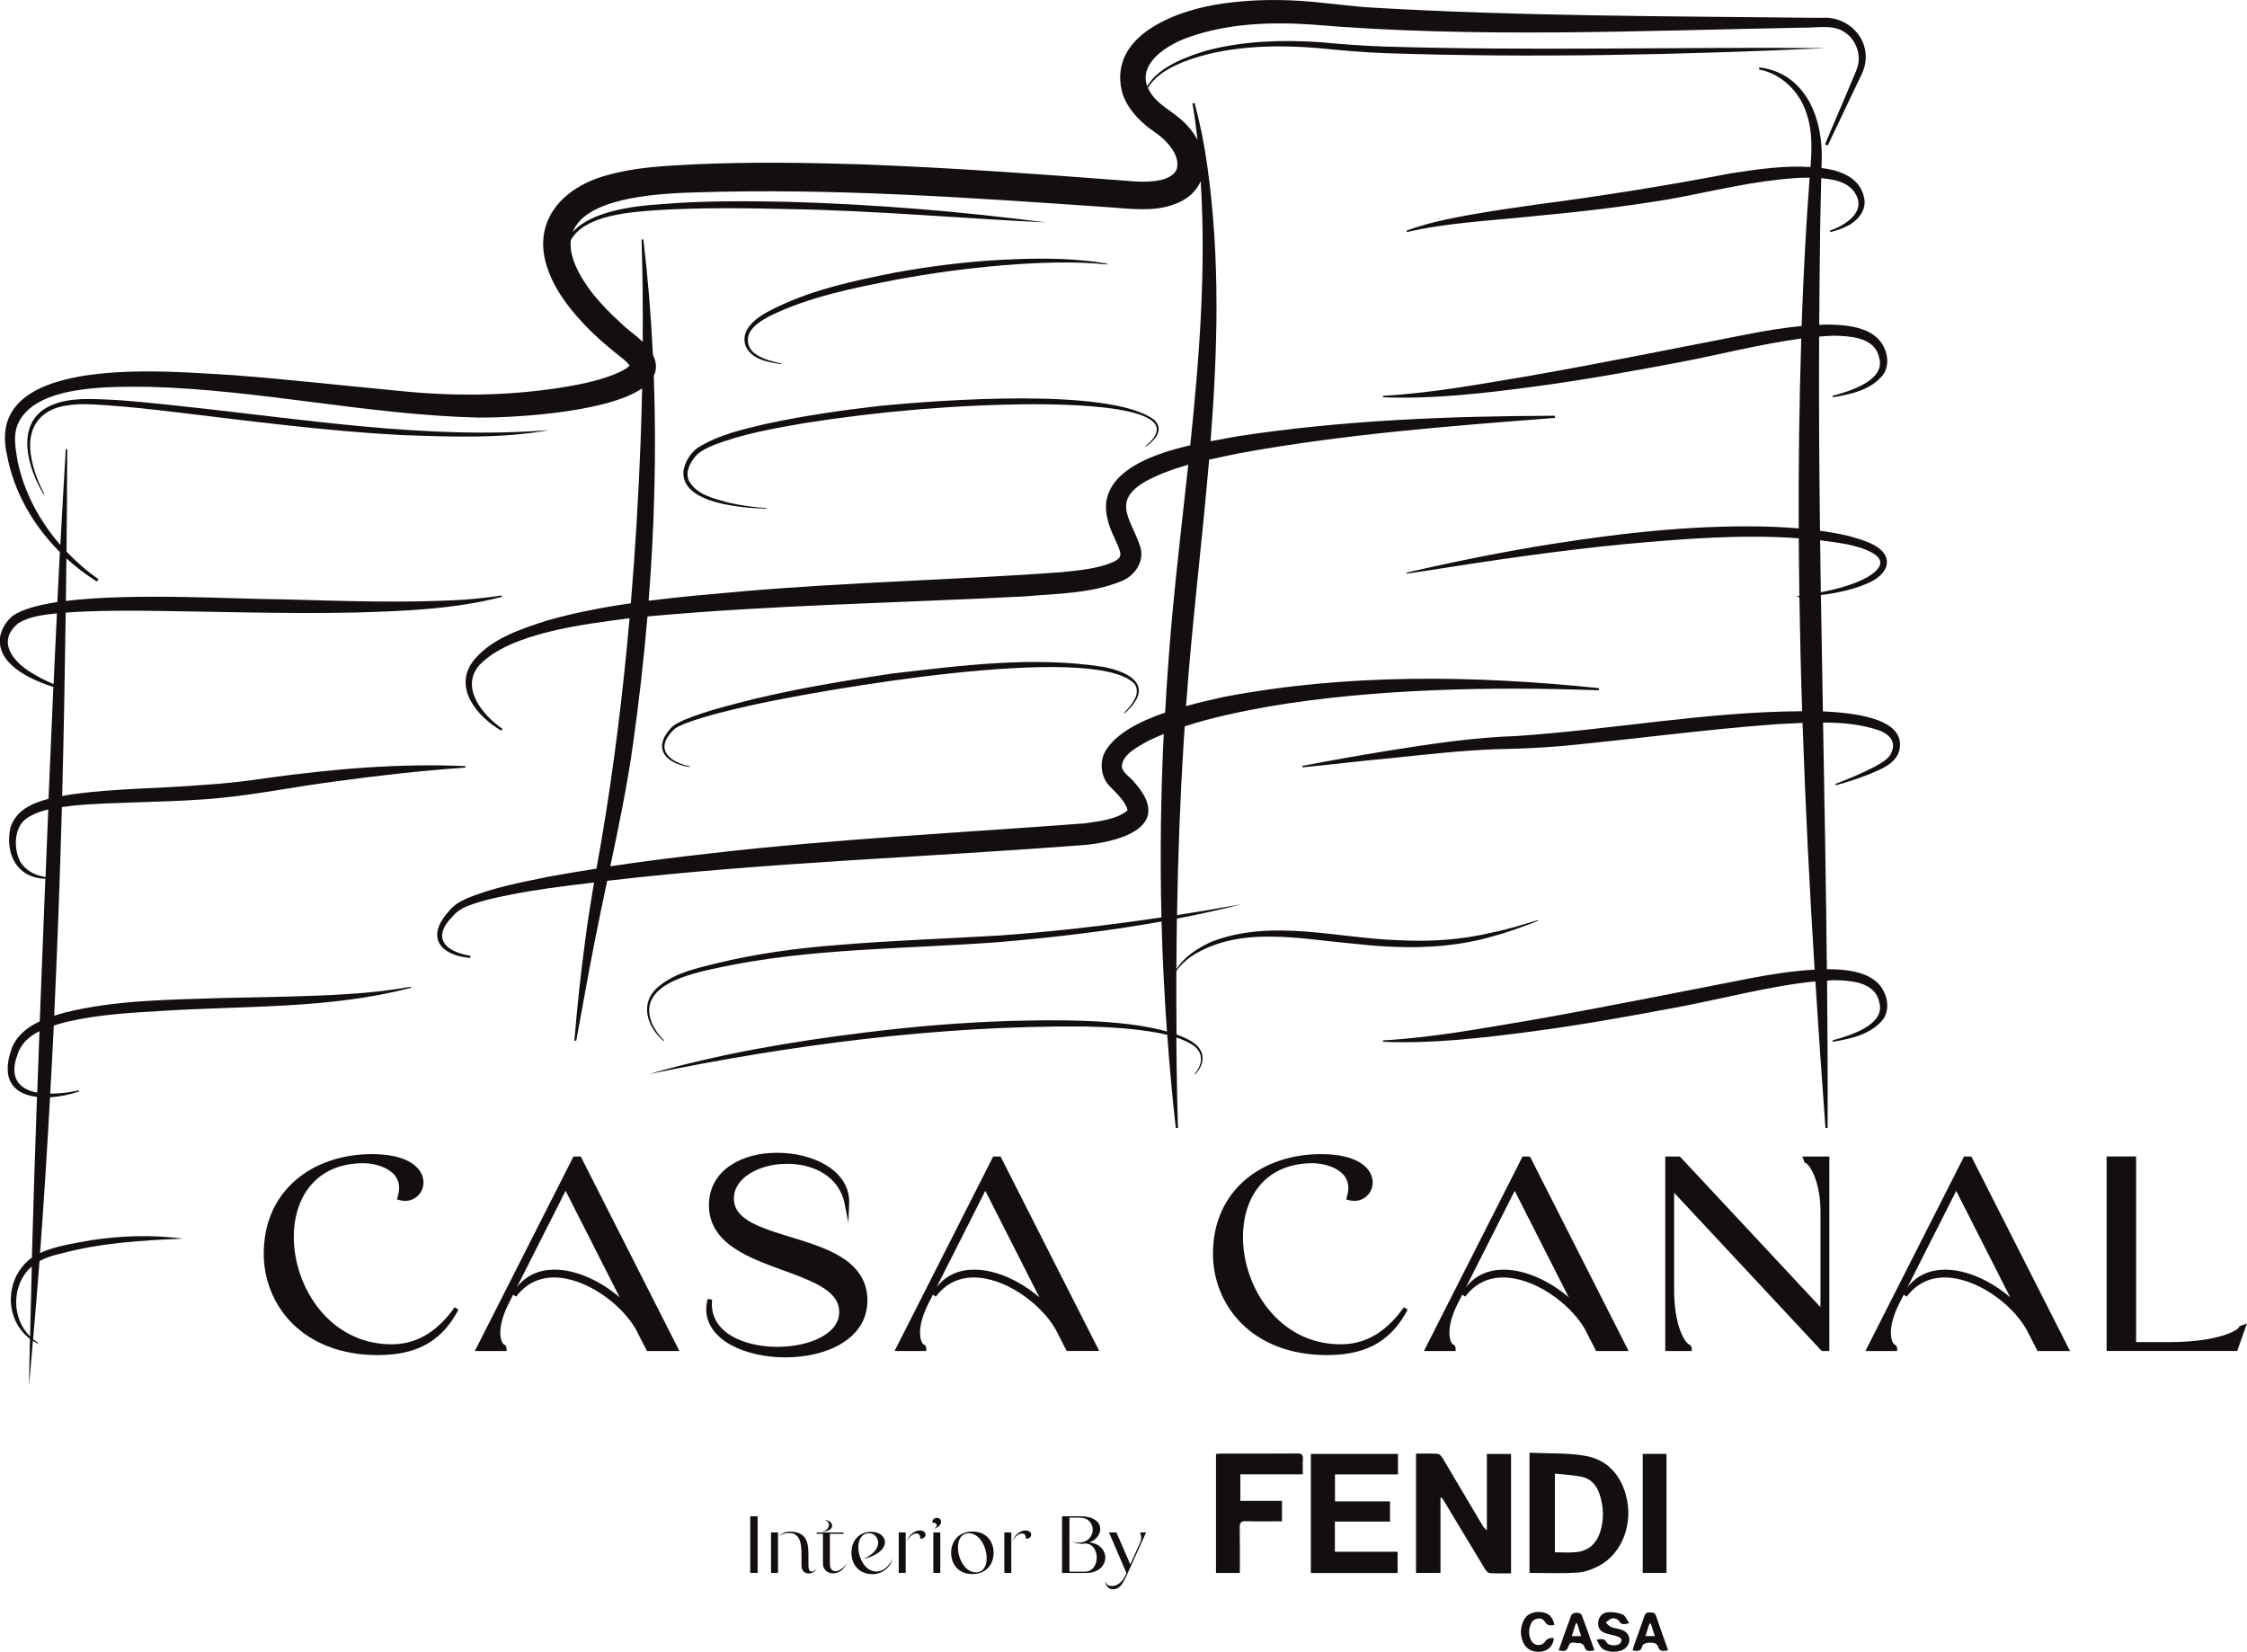 <?xml version="1.0" encoding="UTF-8"?> <svg xmlns="http://www.w3.org/2000/svg" id="Layer_2" viewBox="0 0 405.96 298.44"><defs><style>.cls-1{fill:#130f10;}</style></defs><g id="Layer_1-2"><g><path class="cls-1" d="M70.76,242.87c-5.61,0-10-2.57-13.03-6.28-3.02-3.71-4.65-8.58-4.65-13.12,0-3.55,1-6.89,3.06-9.32,2.06-2.43,5.18-4,9.57-4,.99,0,2.66,.25,4.01,.95,1.36,.71,2.39,1.77,2.39,3.5,0,.49-.09,1.04-.28,1.7l-.11,.39,.39,.11c.37,.11,.73,.16,1.08,.16,.95,0,1.79-.39,2.38-1,.59-.61,.94-1.45,.94-2.34,0-1.23-.67-2.54-2.17-3.5-1.5-.97-3.81-1.61-7.16-1.61-5.18,0-10.06,1.55-13.65,4.6-3.6,3.04-5.89,7.57-5.88,13.41,0,4.56,1.72,9.14,5.16,12.58,3.45,3.44,8.61,5.72,15.44,5.72,3.93,0,6.92-.78,9.25-2.22,2.34-1.43,4.01-3.5,5.33-5.99l-.69-.43c-2.71,3.82-6.31,6.69-11.39,6.69"></path><path class="cls-1" d="M102.19,215.15l9.76,19.23c-3.41-2.92-7.79-4.99-11.73-5-2.65-.01-5.11,.93-6.85,3.19l8.81-17.42Zm2.75-6.21h-1.33l-17.82,35.14h5.73v-.41s0-.13-.04-.28l-.12-.26c-.06-.09-.18-.18-.32-.23h0s-.24-.16-.38-.53c-.15-.36-.27-.9-.27-1.59,0-1.24,.37-3,1.48-5.21l.84-1.66,.54,.35c1.85-2.45,4.25-3.46,6.83-3.46,5.56-.02,11.98,4.57,14.74,9.25l2.07,4.03h5.86l-.3-.59-17.52-34.54Z"></path><path class="cls-1" d="M151.99,242.76c2.8-1.66,4.73-4.28,4.72-7.82,0-3.31-1.61-5.64-3.94-7.3-3.5-2.5-8.61-3.66-12.83-5.06-2.11-.7-3.98-1.45-5.29-2.41-1.31-.97-2.05-2.08-2.06-3.61,0-1.91,1.12-3.46,2.92-4.57,1.79-1.11,4.24-1.74,6.72-1.73,2.34,0,4.71,.56,6.59,1.75,1.89,1.19,3.3,2.98,3.79,5.52l.66,3.39,.15-3.45v-.33c.01-2.89-1.7-5.15-4.15-6.62-2.45-1.49-5.67-2.25-8.86-2.25s-6.1,.72-8.43,2.27c-2.32,1.54-3.9,3.96-3.9,7.21,0,3.19,1.57,5.51,3.84,7.23,3.41,2.59,8.4,4,12.51,5.62,2.05,.81,3.89,1.66,5.17,2.69,1.29,1.04,2.02,2.2,2.02,3.73,0,1.98-1.29,3.53-3.38,4.63-2.09,1.09-4.94,1.68-7.83,1.68s-5.95-.63-8.16-1.92c-2.21-1.3-3.63-3.18-3.64-5.82,0-.26,.01-.52,.04-.79l-.8-.13c-.15,.65-.26,1.22-.26,1.86,0,2.84,1.86,5.05,4.52,6.49,2.67,1.45,6.2,2.21,9.76,2.21,3.64,0,7.3-.78,10.1-2.45"></path><path class="cls-1" d="M178.02,215.15l9.76,19.23c-3.41-2.92-7.79-4.99-11.73-5-2.65-.01-5.11,.93-6.85,3.19l8.81-17.42Zm14.7,28.92h5.87l-.3-.59-17.52-34.54h-1.33l-17.82,35.14h5.73v-.41s0-.13-.04-.28l-.12-.26c-.06-.09-.17-.18-.32-.23h0s-.24-.16-.38-.53c-.15-.36-.27-.9-.27-1.59,0-1.24,.37-3,1.48-5.21l.84-1.66,.54,.35c1.84-2.45,4.24-3.46,6.83-3.46,5.57-.02,11.99,4.57,14.74,9.25l2.07,4.03Z"></path><path class="cls-1" d="M242.24,242.87c-5.61,0-10-2.57-13.03-6.28-3.03-3.71-4.65-8.58-4.65-13.12,0-3.55,1-6.89,3.06-9.32,2.06-2.43,5.19-4,9.57-4,.99,0,2.66,.25,4.01,.95,1.36,.71,2.39,1.77,2.4,3.5,0,.49-.09,1.04-.28,1.7l-.11,.39,.39,.11c.37,.11,.73,.16,1.08,.16,.95,0,1.79-.39,2.38-1,.59-.61,.94-1.45,.94-2.34,0-1.23-.67-2.54-2.17-3.5-1.5-.97-3.8-1.61-7.16-1.61-5.18,0-10.05,1.55-13.65,4.6-3.59,3.04-5.88,7.57-5.88,13.41,0,4.56,1.72,9.14,5.16,12.58,3.45,3.44,8.61,5.72,15.44,5.72,3.93,0,6.92-.78,9.25-2.22s4.01-3.5,5.33-5.99l-.69-.43c-2.71,3.82-6.31,6.69-11.39,6.69"></path><path class="cls-1" d="M273.66,215.15l9.76,19.23c-3.41-2.92-7.79-4.99-11.73-4.99-2.65-.01-5.11,.93-6.85,3.19l8.81-17.42Zm20.27,28.33l-17.52-34.54h-1.33l-17.82,35.14h5.73v-.41s0-.13-.04-.28l-.12-.26c-.06-.09-.17-.18-.32-.23h0s-.24-.16-.38-.53c-.15-.36-.27-.9-.27-1.59,0-1.24,.37-3,1.48-5.21l.84-1.66,.54,.35c1.84-2.45,4.24-3.46,6.83-3.46,5.56-.02,11.99,4.57,14.75,9.25l2.06,4.03h5.87l-.3-.59Z"></path><path class="cls-1" d="M325.98,209.88l.07,.18,.19,.06c.07,.01,.35,.22,.63,.61,.88,1.17,2.03,3.94,2.03,8.13v17.3l-25.4-27.22h-2.64v35.14h4.79v-.41s0-.13-.04-.28l-.12-.26c-.06-.09-.17-.18-.32-.23h0c-.08-.02-.35-.21-.64-.61-.89-1.2-2.07-4.14-2.07-9.3v-17.5l26.67,28.59h1.37v-35.14h-4.87l.35,.94Z"></path><path class="cls-1" d="M353.42,215.15l9.76,19.23c-3.41-2.92-7.79-4.99-11.72-4.99-2.65-.01-5.11,.93-6.85,3.19l8.81-17.42Zm2.75-6.21h-1.33l-17.82,35.14h5.73v-.41s0-.13-.04-.28l-.12-.26c-.06-.09-.17-.18-.32-.23h0s-.24-.16-.38-.53c-.15-.36-.27-.9-.27-1.59,0-1.24,.37-3,1.48-5.21l.84-1.66,.54,.35c1.85-2.45,4.24-3.46,6.83-3.46,5.56-.02,11.99,4.57,14.74,9.26l2.07,4.03h5.87l-.3-.59-17.52-34.54Z"></path><path class="cls-1" d="M404.75,239.56l-.17,.07-.07,.17-.17,.19c-.42,.39-1.6,1.04-3.63,1.55-2.03,.52-4.92,.93-8.82,.93h-5.96v-33.54h-5.33v35.14h23.59l.1-.27,1.66-4.7-1.21,.45Z"></path><path class="cls-1" d="M138.53,91.93v-.13c-2.29-.16-4.57-.46-6.81-.97-2.63-.71-5.89-1.42-7.27-4-.71-1.63,.3-3.38,1.38-4.6,.81-.8,1.88-1.28,2.92-1.74,5.35-2.11,11.07-3.09,16.73-4.07,13.64-2.13,27.44-3.31,41.25-3.39,3.68,.04,29.62-.15,20.23,7.55l.08,.1c1.64-1.18,3.38-3.06,1.44-4.87-7.97-5.88-38.92-3.51-49.45-2.49-6.9,.79-13.78,1.78-20.57,3.24-4.26,1.01-8.73,1.99-12.48,4.39-1.3,.99-2.22,2.49-2.5,4.1-.55,6.01,10.81,6.73,15.06,6.86"></path><path class="cls-1" d="M199.24,120.47c-12.67-1.95-25.54-.23-38.17,1.23-8.39,1.26-16.77,2.64-25.03,4.63-4.14,1.05-8.27,2.06-12.25,3.66-.89,.4-1.87,.81-2.57,1.53-3.49,3.82-.81,6.47,3.42,7.06l.02-.13c-3.51-.7-6.4-2.9-3.29-6.25,.66-.83,1.71-1.18,2.66-1.58,3.96-1.46,8.11-2.38,12.22-3.31,11.77-2.59,60.79-11.26,68.6-3.89,.74,.81,.64,1.97,.15,2.89-.47,.93-1.19,1.72-1.92,2.48l.09,.09c5.45-4.78,1.37-7.42-3.94-8.42"></path><path class="cls-1" d="M211.83,110.68c-.56,6.01-.99,12.03-1.33,18.05-4.54,1.57-8.86,3.75-10.76,6.92-1.18,1.93-.85,4.86,.79,6.44,1.16,1.21,2.92,2.81,3.18,4.31-1.86,1.6-4.82,1.92-7.68,2.35-22.04,1.67-45.15,2.83-67.17,5.37-6.22,.69-12.41,1.46-18.6,2.39,1.57-7.39,3.1-14.83,4.12-22.16,1.07-7.63,1.94-15.29,2.6-22.98,22.58-2.07,45.28-2.43,67.93-3.61,5.95-.52,12.15-.48,17.76-2.79,2.38-.98,4.11-3.5,3.36-6.12-1.6-5.04-5.37-8.23,.98-11.91,2.43-1.3,5.02-2.23,7.67-2.98-.96,8.91-2.02,17.81-2.85,26.69M112.05,58.25c-1.84-1.65-3.56-3.44-5.09-5.36-3.02-3.98-4.1-7.08-3.83-9.5,2.56-4.67,11.13-5.09,15.83-5.44,7.78-.46,15.58-.36,23.36-.18,15.51,.25,31.45,1.69,46.69,2.42-15.48-2.01-31.05-3.28-46.66-3.73-7.81-.15-15.63-.21-23.46,.47-4.54,.28-12.27,1.31-15.42,5.02,2.23-5.96,13.88-6.97,22.17-7.19,24.89-.81,49.82,.97,74.65,2.68,3.64,.25,7.78,.81,11.31-.34,2.79-.86,4.5-2.45,5.33-4.35,.98,15.93-.23,31.83-1.89,47.7-6.42,1.49-13.37,4.02-14.94,9.18-.82,2.47,.29,5.64,1.2,7.45,.52,1.12,.94,2.08,1.07,2.67,.11,.47,.03,.47-.02,.77l-.09,.18-.05,.08c-.32,.35-.71,.59-1.19,.8-2.82,1.19-6.12,1.47-9.35,1.81-18.91,1.37-38.14,1.78-57.09,3.41-5.77,.51-11.59,1-17.39,1.73,1.06-13.52,1.42-27.09,.93-40.63,.55-1.11,.54-2.38-.16-3.82-.34-6.96-.9-13.9-1.72-20.82h-.33c.2,6.17,.25,12.33,.21,18.49-1.3-1.23-2.79-2.24-4.09-3.49m1.99,7.52h0ZM9.69,123.6c-1.4-.61-2.77-1.27-4.05-2.09-3.44-2.08-6.24-5.72-2.31-8.93,2.07-1.24,4.55-1.51,6.95-1.77-.2,4.22-.4,8.49-.6,12.78m-1.46,34.86c-1.82-.26-3.63-1.18-4.57-2.79-1.22-2.34-1.17-6.3,1.25-7.87,1.17-.77,2.47-1.23,3.82-1.55-.17,4.11-.33,8.19-.49,12.22m-1.12,28.45c-.13,3.47-.25,6.98-.38,10.49-3.4-.59-5.1-2.84-3.57-6.85,.62-2.04,2.15-3.33,3.97-4.25,0,.2-.02,.41-.02,.61m-1.67,54.54c-3.36-3.26-3.39-9.23,.11-12.47l.19-.15c-.11,4.22-.21,8.42-.3,12.62m209.97-53.24c-.83-.5-1.79-.93-2.85-1.32-.03-3.81-.04-7.64-.03-11.46,.72-1.05,1.69-1.94,2.74-2.67,8.65-5.58,19.49-3.13,29.1-2.29,8.47,.97,17.18,1.1,25.43-1.34,2.76-.73,5.43-1.73,8.08-2.77l-.05-.12c-2.69,.79-5.46,1.69-8.21,2.22-5.47,1.32-11.09,1.7-16.69,1.41-11.26-.32-23.13-3.99-34.13,.3-2.42,1.13-4.84,2.64-6.26,4.94,.01-3.05,.04-6.1,.09-9.15,3.97-.76,7.9-1.62,11.73-2.61-3.9,.71-7.8,1.37-11.71,1.98,.17-10.42,.55-20.84,1.2-31.15,.05-.98,.12-1.97,.19-2.95,4.88-1.61,9.97-2.64,15.01-3.56,9.85-1.68,19.83-2.54,29.81-2.96,9.99-.42,20-.36,29.99,0l.02-.39c-22.53-2.33-45.55-2.67-67.89,1.61-1.87,.42-4.23,.95-6.7,1.64,1.06-14.83,2.91-29.68,4.17-44.53,1.86-.42,3.72-.8,5.57-1.18,18.79-3.42,37.89-4.89,56.92-6.36l-.03-.39c-19.24,.06-38.37,.8-57.47,3.73-1.32,.25-2.96,.53-4.73,.87,1.3-16.58,1.75-33.16-.59-49.72-.52-3.85-1.29-7.65-2.3-11.4l-.38,.11c.38,2.2,.67,4.39,.91,6.59-.71-1.34-1.69-2.6-2.95-3.68-1.86-1.66-4.17-2.71-5.51-4.83-.2-.3-.36-.6-.5-.89,2.02-3.52,7.47-5.25,11.06-6.16,6.48-1.51,13.21-1.6,19.81-1.03,3.85,.39,8.09,.76,11.94,.9,26.49,.9,53.55,.3,79.78-.91-26.37-.23-53.39,.53-79.73-.28-3.84-.11-8.05-.45-11.9-.8-6.71-.44-13.51-.23-20.07,1.45-3.57,1.03-8.99,2.94-11.01,6.52-1.6-4.26,3.73-7.55,7.43-8.84,7.01-2.49,14.61-2.8,21.99-2.33,29.82,2.54,59.85,1.11,89.74,.57,2.39,.01,5.01-.58,7.05,.99,1.93,1.39,2.85,4.08,2.04,6.34-.17,.56-.46,1.14-.69,1.71l-.73,1.72c-.79,1.97-3.6,8.39-4.37,10.34l.48,.2,3.22-6.76c.71-1.45,2.14-4.54,2.82-5.91l.2-.43,.2-.5c1.81-5.02-2.34-9.83-7.49-9.46h-.93l-1.87-.02c-26.1-.29-52.25-.29-78.29-1.82-3.66-.21-7.46-.74-11.11-1.07-5.19-.46-10.47-.45-15.8,.29-7.95,1.04-20.92,5.49-18.48,15.86,.73,2.75,2.84,5.06,4.83,6.6,.69,.49,2.12,1.51,2.7,2.06,1.68,1.62,2.89,3.51,2.39,5.43-.92,2.22-4.8,2.37-7.36,2.24-16.5-1.26-32.99-2.48-49.56-3.1-10.04-.31-20.09-.47-30.27,0-5.37,.29-10.55,.48-15.89,2.01-7.61,2.08-13.28,7.92-10.8,16.17,1,3.31,2.69,5.77,4.43,8,2.65,3.27,5.57,5.95,8.81,8.47,.64,.51,1.32,1.07,1.81,1.72-.84,.74-1.77,1.16-3.01,1.66-3.15,1.23-6.55,1.85-9.98,2.39-9.59,1.45-19.16,1.5-28.94,.48-9.9-.93-19.85-2.07-29.81-2.82-10.99-.58-45.13-4.23-40.76,14.46,1.24,6.67,4.76,12.73,9.55,17.51-.16,2.97-.31,5.99-.46,9.03-3.49,.52-6.32,1.31-8.01,2.45-1.13,.89-1.93,2.16-2.28,3.56-.95,4.99,5.11,7.91,9.57,9.33-.3,6.72-.59,13.49-.87,20.21-3.04,.78-5.98,2.14-6.91,5.31-.95,4.74,1.24,8.99,6.33,9.13-.36,8.92-.69,17.58-1.01,25.76-2.2,1.05-4.16,2.54-5.05,4.86-2.13,5.9,.58,8.34,4.55,8.79-.34,9.64-.66,19.34-.92,29.03-1.85,1.34-3.19,3.43-3.6,5.64-.74,3.41,.54,7,3.25,9.05-.06,2.86-.13,5.74-.17,8.58,.25-2.74,.46-5.5,.7-8.24,.27,.17,.53,.35,.82,.5l.04,.02h.02v.02l.06-.05,.03-.06h-.01l-.53-.41-.39-.31c.4-4.7,.81-9.39,1.16-14.1,1.21-.68,2.57-1.08,3.93-1.38,7.16-1.94,14.83-2.38,21.96-2.68-5.56-.73-11.22-.55-16.76,.31-3.05,.6-6.17,.97-9.03,2.29,.69-9.35,1.28-18.73,1.8-28.14,1.73-.1,3.56-.48,5.25-1.05l-.05-.19c-1.69,.37-3.43,.58-5.17,.58,.23-4.1,.46-8.19,.65-12.3,.8-.26,1.59-.48,2.35-.67,5.54-1.29,11.24-1.63,16.91-1.96,15.09-.99,30.54-.31,45.28-4.2l-.05-.19c-3.74,.69-7.49,1.09-11.26,1.32-6.52,.46-16.05,.58-22.67,.72-9.56,.33-19.25,.32-28.62,2.65-.6,.16-1.23,.36-1.87,.56,.58-12.55,1.05-25.12,1.39-37.7,.71-.1,1.42-.18,2.12-.27,3.92-.38,7.88-.46,11.83-.6,3.95-.12,7.91-.25,11.86-.54,7.91-.53,15.67-2.21,23.52-3.21,7.83-1.07,15.7-1.97,23.58-2.52v-.26c-11.96-.54-23.88,.51-35.7,2.13-3.88,.59-7.69,1.02-11.59,1.26-7.78,.66-15.65,.6-23.72,1.69-.59,.1-1.21,.21-1.85,.32,.29-11.05,.49-22.1,.64-33.13,4.19-.32,8.4-.35,12.61-.35,13.28,.11,26.55,.62,39.83,.33,8.84-.26,17.78-.6,26.38-2.83l-.07-.25c-2.18,.34-4.37,.57-6.57,.75-10.99,.67-22,.24-33-.05-7.78,0-26.83-1.23-39.15,.29,.03-2.56,.07-5.13,.1-7.69,1.71,1.56,3.56,2.97,5.51,4.19l.28-.44c-2.09-1.44-4.01-3.13-5.77-4.97,.06-6.18,.11-12.37,.13-18.53h-.26c-.34,5.54-.67,11.35-.99,17.32-3.76-4.31-6.53-9.49-7.71-15.09-.36-2.21-.88-4.6,.03-6.74,3.11-7.16,16.76-6.76,23.62-6.73,19.96,.5,39.6,5.07,59.56,5.55,4.36,.07,22.82-.6,29.61-5.27-.07,3.16-.16,6.32-.27,9.47-.37,9.79-.95,19.58-1.77,29.35-5.11,.74-10.19,1.71-15.19,3.13-4.71,1.55-9.86,3.17-13.17,7.14-3.89,4.92,.58,10.2,4.95,12.74l.22-.33c-3.57-2.41-7.74-7.49-4.14-11.54,5.56-5.8,18.87-7.35,26.74-8.39l.36-.03c-1.19,13.48-2.83,26.92-5.1,40.26-.3,1.65-.59,3.3-.88,4.96-2.93,.46-5.85,.94-8.77,1.48-4.99,1.04-10.05,1.96-14.78,3.96-.77,.37-1.59,.76-2.28,1.38-.37,.34-.74,.73-1.05,1.12-4.02,4.64-1.14,7.78,4.09,8.2l.05-.39c-4.56-.72-7.07-3.19-3.32-7.05,.82-.97,1.82-1.59,2.99-2.02,2.31-.88,4.77-1.41,7.21-1.91,2.45-.49,4.91-.89,7.39-1.25,2.67-.37,5.35-.69,8.03-1.01-.59,3.49-1.14,6.98-1.6,10.48-.81,6.01-1.45,12.05-1.95,18.09l.33,.03c1.13-5.98,2.14-11.96,3.33-17.89,.71-3.64,1.49-7.32,2.27-11.02,28.82-3.35,57.88-4.24,86.8-6.52,6.85-.77,15.35-3.64,8.37-11.35-.69-.92-1.96-1.54-2.19-2.71,0-2.27,3.1-3.76,4.84-4.74,.9-.43,1.81-.83,2.73-1.21-.54,11.04-.68,22.09-.42,33.14-9.66,1.44-19.37,2.57-29.11,3.26-9.76,.6-19.57,.9-29.34,1.73-7.35,.56-14.72,1.55-21.9,3.3-3.56,.9-7.46,1.69-10.4,4.13-3.63,2.91-2.29,7.25,.81,9.92l.09-.1c-.86-.85-1.6-1.85-2.12-2.94-3.05-7.05,6.86-9.11,11.8-10.18,16.8-3.63,34.08-3.36,51.15-4.68,9.61-.82,19.45-1.97,29.04-3.69,.17,6.63,.51,13.26,.98,19.87-8.32-2.38-21.15-2.08-28.28-1.91-8.83,.27-17.64,1.01-26.41,2.11-13.13,1.61-26.24,3.84-38.96,7.51,25.52-5.27,52.29-8.8,78.62-8.62,4.4,.1,8.81,.33,13.14,1.1,.65,.12,1.3,.27,1.94,.42,.42,5.62,.91,11.23,1.55,16.83h.39l-.15-5.81c-.07-3.5-.11-7.02-.14-10.54,.91,.3,1.79,.65,2.61,1.14,2.34,1.31,2.31,3.54,.68,5.44l.1,.08c1.88-1.96,1.88-4.39-.55-5.89"></path><path class="cls-1" d="M328.84,97.61c1.64,.19,3.27,.43,4.89,.73,3.47,.74,9.19,2.61,3.7,5.9-2.56,1.41-5.51,2.19-8.47,2.76-.05-3.13-.08-6.26-.12-9.39m11.39,86.52c1.36-1.95,.7-4.76-.86-6.41-.81-.82-1.84-1.42-2.92-1.78-1.98-.69-4.28-.84-6.39-.84-.16-14.85-.42-29.7-.69-44.56,3.48,0,6.93,.31,10.16,1.43,2.25,.86,3.14,2.45,1.94,4.48-.53,.81-1.8,1.53-2.74,2.05-2.27,1.19-4.7,2.2-7.11,3.12l.07,.25c2.52-.71,5.01-1.51,7.41-2.59,1.81-.79,3.74-1.89,4.11-4.02,1-5.79-9.31-6.51-13.87-6.74-.13-7.01-.25-14.01-.36-21.02,3.07-.38,6.12-1.02,8.93-2.34,1.48-.74,3.13-2.03,2.99-3.86-.28-2.73-4.57-3.79-6.79-4.44-1.75-.43-3.51-.73-5.29-.97-.15-11.7-.22-23.39-.16-35.08,.92-.08,1.83-.14,2.69-.16,1.45,.02,3.13,.12,4.52,.51,1.85,.51,3.23,1.55,3.63,3.44,1.24,4.15-5.36,6.08-8.41,6.92l.03,.26c3.26-.54,6.98-1.34,9.11-4.1,1.36-1.95,.7-4.76-.86-6.41-.81-.82-1.84-1.42-2.92-1.78-2.08-.73-4.53-.86-6.72-.85-.35,0-.7,.04-1.05,.05,.03-4.67,.05-9.33,.13-14,.02-4.14,.13-8.33,.23-12.5,1.04,.1,2.08,.25,3.1,.53,.75,.28,1.54,.6,2.12,1.15,.31,.23,.54,.55,.79,.84l.29,.52c1.71,3.16-2.07,5.55-4.73,6.43l.05,.26c.99-.21,1.94-.54,2.84-.98,2.07-.9,3.93-3.04,3.23-5.42-.06-.44-.35-1.03-.52-1.43-.27-.42-.55-.88-.93-1.22-1.05-1.1-2.53-1.7-3.97-2.12-.74-.17-1.48-.29-2.22-.39,0-.31,.02-.63,.02-.94,.39-7.67-2.68-16.18-11.25-17.25l-.05,.39c3.98,.74,7.24,3.91,8.5,7.72,1.15,3.19,1.05,6.56,.79,9.9-4.79-.33-9.65,.42-14.37,1.13-11.71,2.25-23.45,4.11-35.28,5.66-3.93,.56-7.87,1.13-11.78,1.82-3.91,.72-7.83,1.48-11.57,2.89l.1,.24c7.61-1.75,15.78-2.09,23.53-2.93,7.93-.73,15.85-1.67,23.73-2.98,3.84-.68,7.84-1.58,11.68-2.29,3.83-.75,7.7-1.31,11.5-1.57,.78-.04,1.55-.06,2.31-.06l-.02,.22c-.62,8.15-1.05,16.32-1.36,24.49-.02,.7-.04,1.4-.07,2.1-3.08,.29-6.14,.79-9.18,1.37-12.82,2.49-26.97,5.35-39.75,7.59-8.85,1.48-17.73,3.15-26.7,3.65v.26c9.09,.36,18.12-.71,27.05-1.89,8.94-1.18,17.81-2.79,26.66-4.46,6.39-1.2,14.62-3.3,21.85-4.26-.36,11.43-.51,22.87-.46,34.3-1.41-.11-2.82-.21-4.22-.27-13.47-.5-26.93,.99-40.22,3.06-8.86,1.41-17.66,3.19-26.4,5.2l.05,.19,3.33-.5c12.06-1.91,24.4-3.73,36.56-4.89,10.2-.9,20.65-1.76,30.91-1,.02,3.47,.06,6.93,.11,10.39l-.34,.05v.19l.34-.02c.11,6.88,.27,13.76,.5,20.63-17.27,.09-34.34,3.32-51.54,4.48-7.81,.25-15.65,1.44-23.34,2.67-5.15,.83-10.29,1.75-15.42,2.73l.05,.26c5.07-.48,10.53-1.17,15.59-1.62,6.47-.68,12.89-1.4,19.35-1.66,3.83-.06,8.03-.23,11.81-.56,12.99-1.23,25.84-3,38.83-3.95,1.56-.07,3.15-.17,4.74-.24,.51,14.87,1.26,29.73,2.18,44.58-3.88,.22-7.72,.81-11.52,1.54-12.82,2.49-26.97,5.35-39.75,7.59-8.85,1.48-17.73,3.15-26.7,3.65v.26c9.09,.36,18.12-.71,27.05-1.89,8.94-1.18,17.81-2.79,26.66-4.46,7.15-1.34,16.63-3.83,24.4-4.57,.56,8.84,1.17,17.67,1.82,26.5l.39-.03c.04-8.86-.02-17.74-.1-26.61,.42-.02,.87-.07,1.27-.08,1.45,.02,3.13,.12,4.52,.51,1.85,.52,3.23,1.55,3.63,3.44,1.24,4.15-5.36,6.08-8.41,6.92l.03,.26c3.26-.54,6.98-1.34,9.11-4.1"></path><path class="cls-1" d="M141.11,65.79l.02-.13c-1.55-.33-3.13-.72-4.46-1.59-1.44-.85-1.97-2.56-1.21-4.04,.8-1.37,2.26-2.21,3.63-2.95,7.18-3.49,15.12-5.05,22.91-6.57,6.27-1.16,12.6-2.02,18.96-2.56,6.35-.51,12.76-.81,19.1-.17v-.13c-1.56-.29-3.16-.49-4.75-.62-4.8-.44-9.63-.33-14.43-.09-6.41,.34-12.79,1.16-19.11,2.29-7.85,1.56-15.91,3.27-23.07,7.1-2.18,1.18-4.96,3.26-4.01,6.13,1.07,2.51,4.1,2.98,6.43,3.32"></path><path class="cls-1" d="M12.06,73.26c2.21-.37,4.46-.23,6.69-.08,4.47,.3,8.94,.8,13.39,1.33,12.94,1.57,27.24,3.4,40.19,4.08,8.85,.32,18.36,.7,26.88-.89-22.24,1.79-44.84-2.07-66.93-4.37-4.48-.47-8.95-1-13.47-1.17-3.37-.14-7.15-.26-10.29,1.43-5.85,3.24-3.43,11.17-.63,15.72l.11-.07c-1.04-1.97-1.86-4.09-2.29-6.28-1.08-5.09,1.04-8.92,6.34-9.71"></path><path class="cls-1" d="M268.63,276.46c-.42-.3-.65-.64-.86-.99-2.38-4.01-4.75-8.04-7.14-12.04-.2-.33-.56-.75-.87-.77-1.29-.09-2.59-.04-3.93-.04v21.55h4.42v-13.67c.3,.15,.43,.34,.54,.52,2.49,4.14,4.97,8.28,7.48,12.41,.2,.33,.55,.76,.86,.78,1.26,.09,2.53,.04,3.87,.04v-21.57h-4.37v13.78Z"></path><path class="cls-1" d="M289.13,276.68c-.68,2.2-2.15,3.56-4.49,3.75-1.19,.1-2.4,.02-3.72,.02v-14.21c1.71,.19,3.37,.24,4.96,.59,1.6,.36,2.6,1.58,3.11,3.12,.74,2.22,.83,4.49,.14,6.73m-2.72-13.66c-3.27-.57-6.67-.4-10.08-.56v21.71c2.96,0,5.84,.13,8.69-.06,1.32-.08,2.69-.6,3.87-1.22,4.25-2.25,6.26-7.75,4.85-12.82-1.06-3.81-3.52-6.39-7.34-7.05"></path><polygon class="cls-1" points="236.83 284.19 252.5 284.19 252.5 280.35 241.17 280.35 241.17 274.9 251.13 274.9 251.13 271.25 241.19 271.25 241.19 266.38 252.57 266.38 252.57 262.68 236.83 262.68 236.83 284.19"></polygon><path class="cls-1" d="M234.35,262.6c-4.57,.03-9.14,.02-13.71,.02-.31,0-.62,.04-.95,.07v21.49h4.31c0-2.78,.03-5.48-.02-8.19-.02-.87,.2-1.19,1.13-1.16,2.14,.07,4.29,.02,6.5,.02v-3.7h-7.52v-4.79h11.29c0-.98-.05-1.86,.01-2.73,.06-.83-.24-1.05-1.04-1.04"></path><rect class="cls-1" x="296.79" y="262.67" width="4.29" height="21.5"></rect><path class="cls-1" d="M293.01,294.46c-.64-.22-1.35-.28-1.98-.53-.36-.15-.62-.53-.93-.81,.4-.26,.78-.68,1.21-.74,.38-.06,1.03,.17,1.18,.47,.41,.79,.94,.59,1.87,.42-.47-.65-.72-1.38-1.2-1.58-.8-.33-1.75-.47-2.61-.42-1.11,.07-1.79,.95-1.82,1.96-.03,1.02,.5,1.63,1.69,1.95,.66,.17,1.34,.29,1.98,.53,.63,.23,.72,.8,.26,1.22-.54,.49-2.06,.44-2.4-.21-.4-.78-.95-.58-1.8-.5,.33,.59,.51,1.12,.86,1.48,.92,.93,3.28,.95,4.29,.1,1.24-1.04,.93-2.81-.61-3.34"></path><path class="cls-1" d="M297.28,295.58c.26-.8,.49-1.52,.72-2.24h.25c.23,.71,.46,1.43,.72,2.24h-1.69Zm.79-4.27c-.54-.02-.81,.15-.99,.69-.59,1.76-1.24,3.5-1.86,5.24-.1,.29-.17,.6-.26,.93,.86,.15,1.54,.27,1.74-.78,.05-.23,.46-.49,.74-.55,.44-.09,.92-.09,1.36,0,.28,.06,.68,.32,.73,.55,.25,1.09,.96,.92,1.85,.77-.76-2.16-1.51-4.17-2.18-6.21-.21-.64-.62-.61-1.12-.64"></path><path class="cls-1" d="M283.97,295.59c.26-.81,.5-1.54,.73-2.28h.24c.23,.74,.45,1.47,.71,2.28h-1.68Zm.84-4.23c-.32,0-.83,.2-.92,.44-.79,2.07-1.51,4.16-2.29,6.36,.89,.19,1.49,.25,1.78-.75,.32-1.12,1.33-.45,2.02-.55,.25-.04,.75,.3,.81,.55,.28,1.06,.96,.92,1.85,.74-.78-2.19-1.5-4.3-2.31-6.4-.09-.23-.62-.4-.94-.39"></path><path class="cls-1" d="M279.07,292.95c.46,.79,1.01,.77,1.77,.62-.3-1.42-1.01-2.13-2.25-2.3-1.52-.21-2.74,.3-3.32,1.5-.64,1.34-.66,2.72-.03,4.07,.59,1.26,1.95,1.82,3.49,1.5,1.15-.24,1.92-1.15,2-2.39q-1.05-.14-1.57,.61c-.66,.95-2.05,.84-2.56-.25-.48-1.03-.45-2.11,.08-3.12,.47-.9,1.89-1.09,2.38-.25"></path><rect class="cls-1" x="135.54" y="273.94" width="1.34" height="10.23"></rect><path class="cls-1" d="M146.06,282.83v-1.3c0-2.11,.12-4.81-3.3-4.81-.73,0-1.64,.25-2.06,.88,.21-.24,.66-.63,1.93-.63,2.34,0,2.16,2.92,2.18,4.45v1.46c0,.96,.61,1.39,1.29,1.39,.54,0,1.13-.28,1.43-.8-.26,.26-.6,.47-.88,.47-.34,0-.59-.29-.59-1.1"></path><rect class="cls-1" x="139.3" y="276.86" width="1.26" height="7.31"></rect><path class="cls-1" d="M148.18,276.76c1.57-.03,2.16-.57,2.16-1.11s-.59-1.05-1.42-1.05c.57,.13,.85,.51,.85,.92,0,.57-.54,1.18-1.59,1.24"></path><path class="cls-1" d="M150.92,283.86c-.56,0-.99-.39-.99-1.4v-5.36h2.48v-.24h-4.87v.24h1.14v5.41c0,1.07,.82,1.74,1.83,1.74,.92,0,1.99-.54,2.57-2.05-.41,.92-1.39,1.67-2.16,1.67"></path><path class="cls-1" d="M158.3,283.92c-1.97,0-3.23-2.43-3.23-4.4,0-1.36,.6-2.51,1.96-2.51,.91,0,1.62,.75,1.62,1.7s-.73,2.13-2.73,2.94c2.79-.61,3.96-1.93,3.96-3.04,0-1.01-.96-1.86-2.53-1.86-1.74,0-3.52,1.2-3.52,3.8,0,1.98,1.24,3.85,3.84,3.85,1.91,0,3.41-1.51,3.55-2.91-.07,.56-1.13,2.44-2.92,2.44"></path><path class="cls-1" d="M166.18,276.5c-.95,0-1.96,.85-2.4,1.94,.53-.89,1.26-1.39,1.8-1.39,.41,0,.7,.29,.69,.95,.63,0,.95-.36,.95-.74s-.34-.76-1.04-.76"></path><rect class="cls-1" x="162.37" y="276.86" width="1.26" height="7.31"></rect><path class="cls-1" d="M169.25,274.22c-.42,0-.85,.29-.79,.92,.43-.12,.78,.1,.78,.41,0,.19-.15,.44-.51,.63,.91-.25,1.29-.79,1.29-1.24,0-.39-.29-.72-.76-.72"></path><rect class="cls-1" x="168.62" y="276.86" width="1.26" height="7.31"></rect><path class="cls-1" d="M176.32,284.07c-1.99,0-3.25-2.48-3.25-4.5,0-1.39,.6-2.56,1.96-2.56,1.97,0,3.23,2.5,3.23,4.52,0,1.39-.58,2.54-1.94,2.54m-.64-7.37c-2.57,0-3.84,1.86-3.84,3.84s1.24,3.84,3.84,3.84,3.83-1.86,3.83-3.84-1.23-3.84-3.83-3.84"></path><path class="cls-1" d="M185.26,276.5c-.95,0-1.96,.85-2.4,1.94,.53-.89,1.26-1.39,1.8-1.39,.41,0,.7,.29,.69,.95,.63,0,.95-.36,.95-.74s-.34-.76-1.04-.76"></path><rect class="cls-1" x="181.45" y="276.86" width="1.26" height="7.31"></rect><path class="cls-1" d="M196.06,283.94h-2.85v-9.76h1.84c1.58,0,2.37,1.08,2.37,2.19s-.85,2.33-2.54,2.33c-.41,0-.87-.06-1.37-.22,.72,.29,1.37,.43,1.97,.43,.2,0,.39-.02,.58-.05,1.39,0,2.08,1.27,2.08,2.54s-.69,2.54-2.08,2.54m.79-5.28c1.2-.44,1.93-1.45,1.93-2.43,0-1.17-1.07-2.29-3.64-2.29h-3.26v10h-.01v.24h4.35c2.31,0,3.47-1.39,3.47-2.78,0-1.26-.95-2.51-2.84-2.73"></path><path class="cls-1" d="M206.19,277.8c0,.26-.06,.59-.22,.93l-1.77,3.89-2.5-5.76h-1.34l3.14,7.31h.01l-.28,.63c-.39,.89-1.34,1.74-2.24,1.74-.5,0-1.11-.06-1.3-.92-.03,.34,.26,1.51,1.39,1.51s1.72-.89,2.35-2.25l3.63-8.01h-1.13s.25,.36,.25,.93"></path></g></g></svg> 